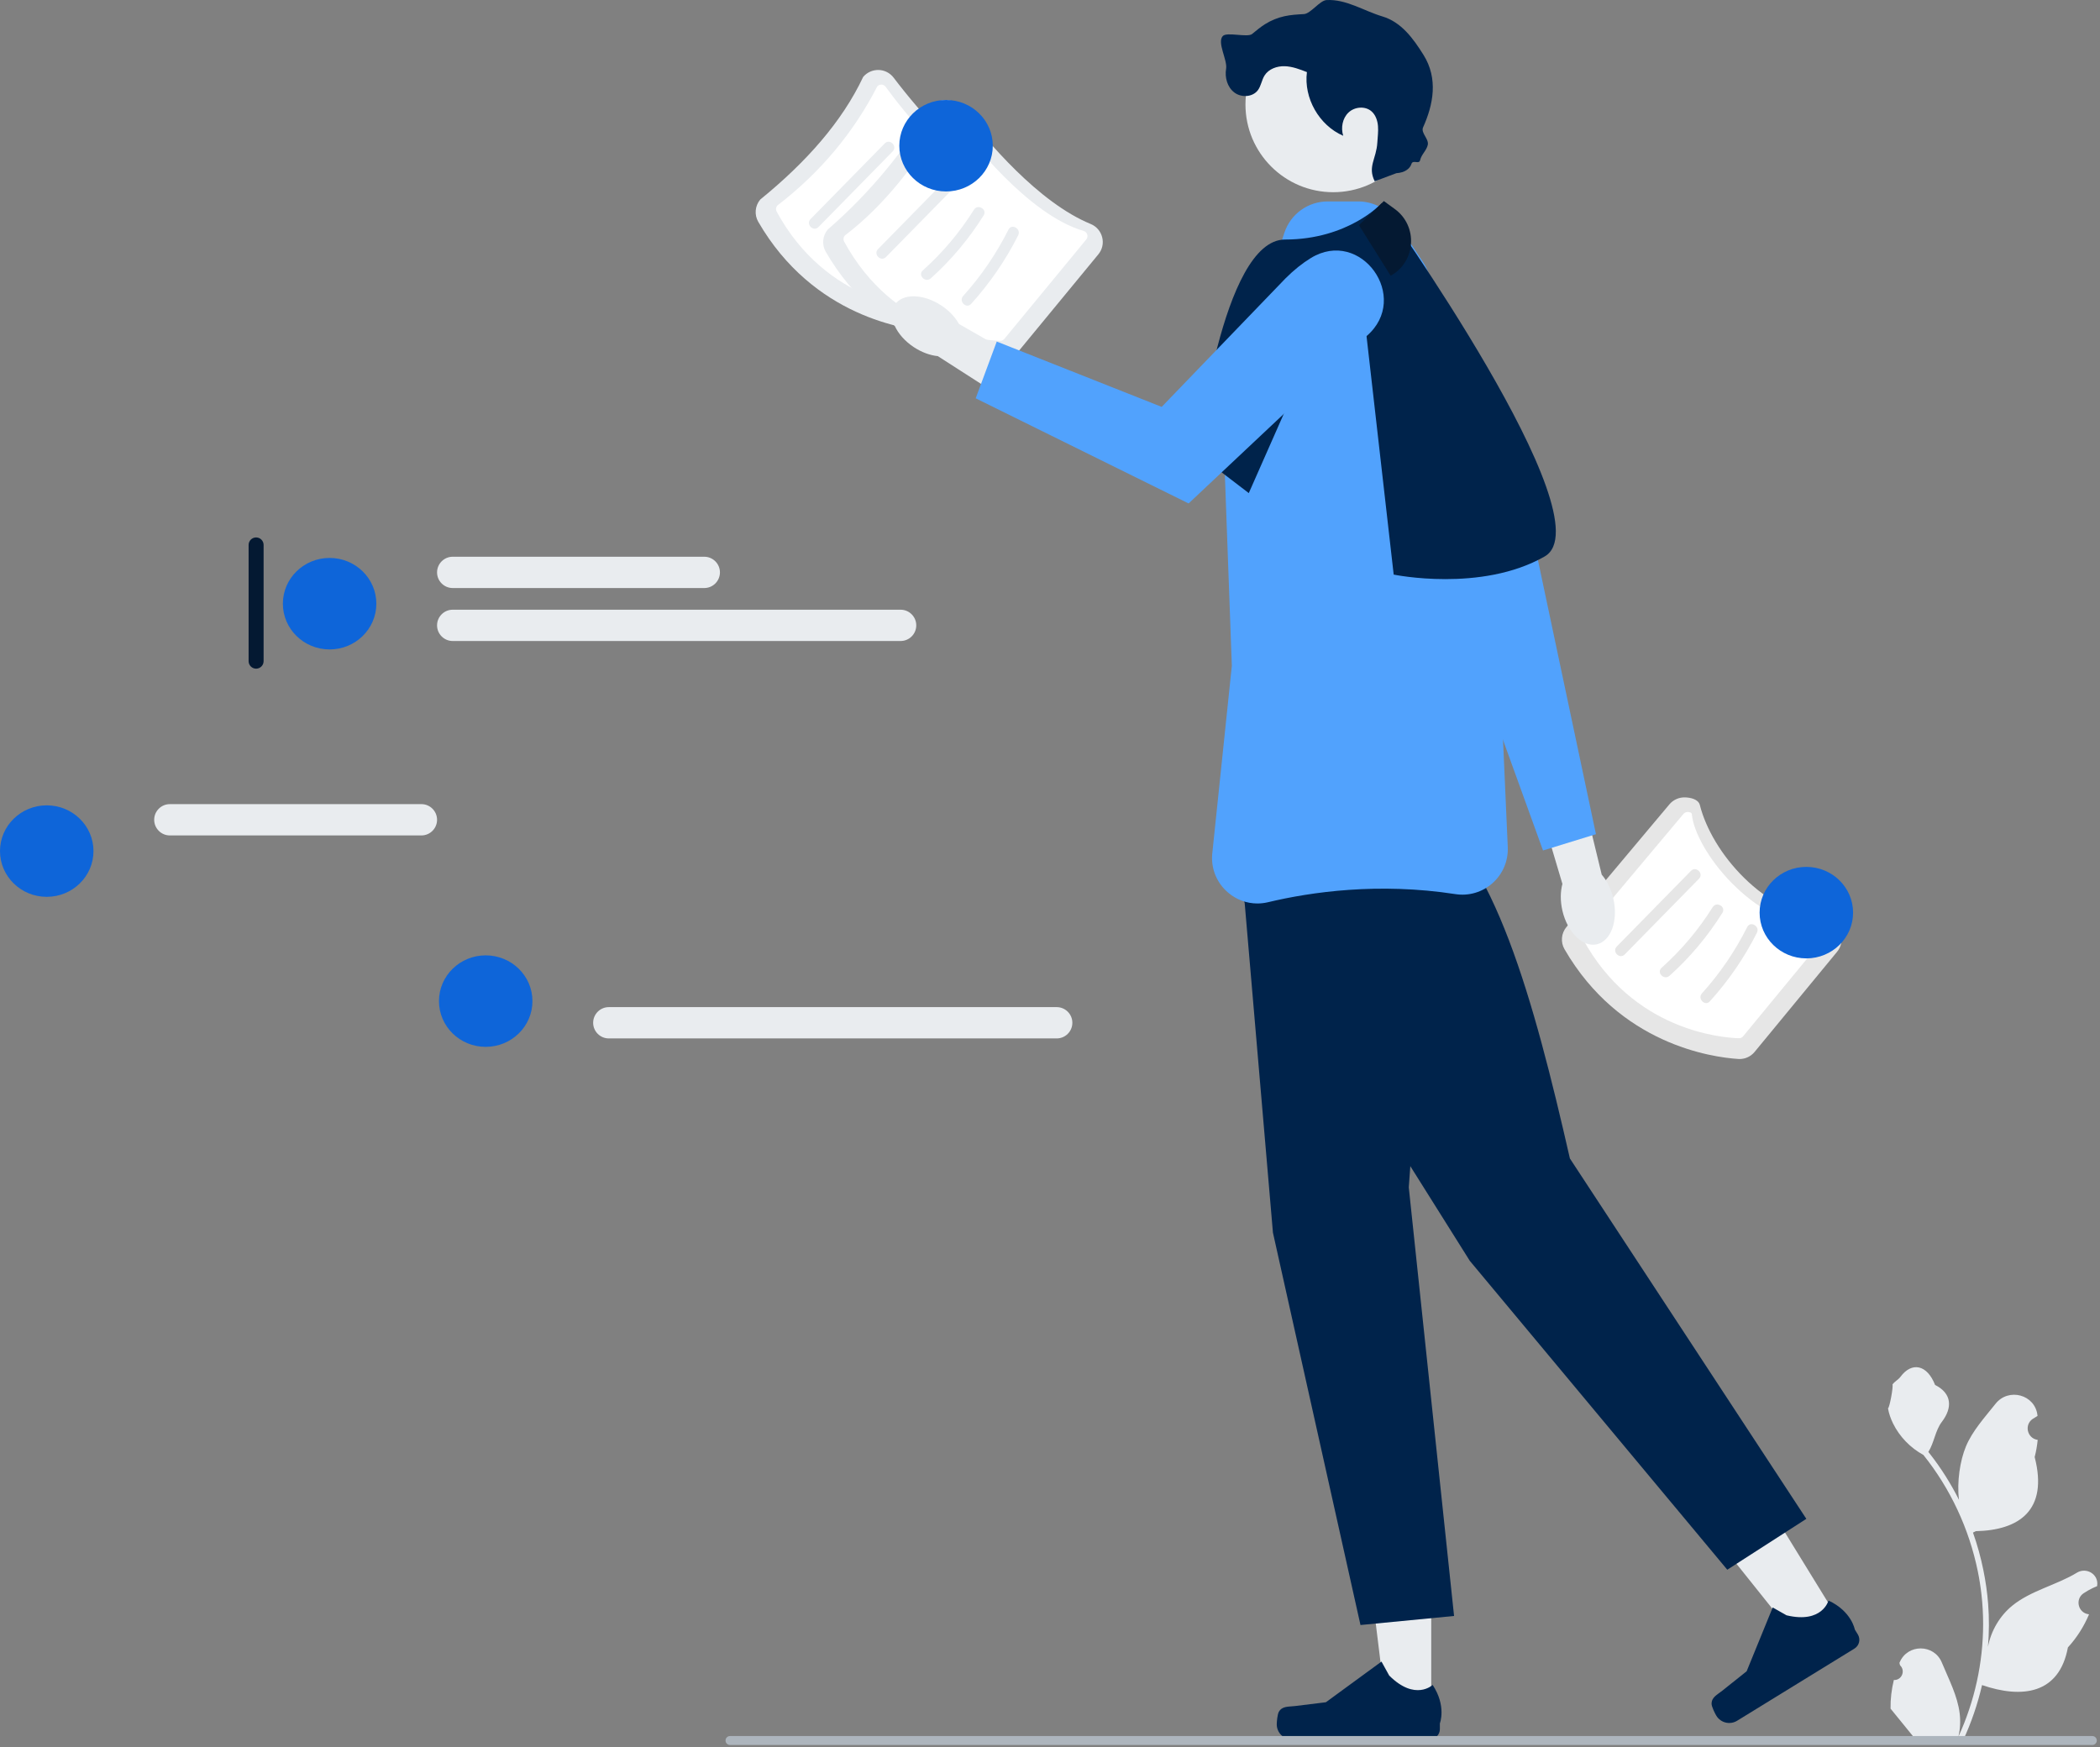 <svg width="560" height="466" viewBox="0 0 560 466" fill="none" xmlns="http://www.w3.org/2000/svg">
<rect x="0" y="0" width="560" height="466" fill="#808080" stroke="none"/>
<g clip-path="url(#clip0_542_1812)">
<path d="M248.906 88.436C248.798 88.436 248.689 88.433 248.58 88.426C241.406 87.965 216.857 84.492 202.196 59.143C201.113 57.272 201.327 54.891 202.729 53.22C214.972 43.262 224.537 32.485 230.182 20.511C231.201 19.296 232.731 18.632 234.28 18.659C235.869 18.697 237.334 19.445 238.299 20.713C245.26 29.859 259.002 46.051 272.829 51.728C274.383 52.366 275.508 53.662 275.916 55.285C276.321 56.895 275.946 58.554 274.889 59.837L252.896 86.542C251.908 87.743 250.435 88.436 248.906 88.436Z" fill="#E9ECEF"/>
<path d="M207.267 54.828C206.893 55.275 206.825 55.913 207.097 56.417C220.361 80.84 244.073 82.756 248.692 82.892C249.137 82.917 249.554 82.717 249.836 82.374L271.671 55.861C271.98 55.485 272.075 55.006 271.933 54.543C271.789 54.078 271.437 53.731 270.965 53.595C256.136 49.261 240.576 29.186 236.16 23.137C235.902 22.783 235.503 22.571 235.067 22.557C234.618 22.552 234.209 22.729 233.924 23.068C227.606 35.387 218.759 46 207.267 54.828Z" fill="white"/>
<path d="M218.263 60.549L238.055 40.368C239.408 38.989 237.289 36.866 235.934 38.247L216.142 58.428C214.789 59.807 216.908 61.93 218.263 60.549Z" fill="#E9ECEF"/>
<path d="M230.209 66.234C235.671 61.338 240.418 55.669 244.305 49.449C245.331 47.807 242.737 46.299 241.715 47.935C237.957 53.949 233.368 59.38 228.087 64.113C226.647 65.404 228.774 67.52 230.209 66.234Z" fill="#E9ECEF"/>
<path d="M240.975 73.042C245.949 67.533 250.182 61.385 253.515 54.752C254.38 53.032 251.793 51.511 250.925 53.238C247.704 59.646 243.66 65.597 238.854 70.921C237.563 72.351 239.678 74.479 240.975 73.042Z" fill="#E9ECEF"/>
<path d="M266.906 96.436C266.798 96.436 266.689 96.433 266.58 96.426C259.406 95.965 234.857 92.492 220.196 67.143C219.113 65.272 219.327 62.891 220.729 61.22C232.361 51.131 241.119 40.099 248.182 28.511C249.201 27.296 250.731 26.632 252.28 26.659C253.869 26.697 255.334 27.445 256.299 28.713C263.26 37.859 277.002 54.051 290.829 59.728C292.383 60.366 293.508 61.662 293.916 63.285C294.321 64.895 293.946 66.554 292.889 67.837L270.896 94.542C269.908 95.743 268.435 96.436 266.906 96.436Z" fill="#E9ECEF"/>
<path d="M225.267 62.828C224.893 63.275 224.825 63.913 225.097 64.417C238.361 88.84 262.073 90.756 266.692 90.892C267.137 90.917 267.554 90.717 267.836 90.374L289.671 63.861C289.98 63.485 290.075 63.006 289.933 62.543C289.789 62.078 289.437 61.731 288.965 61.595C274.136 57.261 258.576 37.187 254.16 31.137C253.902 30.783 253.503 30.571 253.067 30.557C252.618 30.552 252.209 30.729 251.924 31.068C244.355 43.645 235.841 54.793 225.267 62.828Z" fill="white"/>
<path d="M236.263 68.549L256.055 48.368C257.408 46.989 255.289 44.866 253.934 46.247L234.142 66.428C232.789 67.807 234.908 69.93 236.263 68.549Z" fill="#E9ECEF"/>
<path d="M248.209 74.234C253.671 69.338 258.418 63.669 262.305 57.449C263.331 55.807 260.737 54.299 259.715 55.935C255.957 61.949 251.368 67.38 246.087 72.113C244.647 73.404 246.774 75.52 248.209 74.234Z" fill="#E9ECEF"/>
<path d="M258.975 81.042C263.949 75.533 268.182 69.385 271.515 62.752C272.38 61.032 269.793 59.511 268.925 61.238C265.704 67.646 261.66 73.597 256.854 78.921C255.563 80.351 257.678 82.479 258.975 81.042Z" fill="#E9ECEF"/>
<path d="M463.906 282.437C463.798 282.437 463.689 282.433 463.58 282.426C456.406 281.965 431.857 278.492 417.196 253.143C416.113 251.271 416.327 248.891 417.729 247.22L445.182 214.511C446.201 213.296 447.731 212.632 449.28 212.659C450.869 212.697 452.91 213.168 453.299 214.713C456.462 227.266 470.083 243.565 487.829 245.728C489.497 245.931 490.508 247.662 490.916 249.285C491.321 250.895 490.946 252.554 489.889 253.837L467.896 280.542C466.908 281.743 465.435 282.437 463.906 282.437Z" fill="#E6E6E6"/>
<path d="M422.267 248.828C421.893 249.275 421.825 249.913 422.098 250.417C435.361 274.84 459.073 276.756 463.692 276.892C464.137 276.917 464.554 276.717 464.836 276.374L486.671 249.861C486.98 249.485 487.075 249.006 486.933 248.543C486.789 248.078 486.456 247.618 485.965 247.595C467.089 246.709 451.927 226.296 451.16 217.137C451.124 216.7 450.503 216.571 450.067 216.557C449.618 216.552 449.209 216.729 448.924 217.068L422.267 248.828Z" fill="white"/>
<path d="M433.263 254.549L453.055 234.368C454.408 232.989 452.289 230.866 450.934 232.247L431.142 252.428C429.789 253.807 431.908 255.93 433.263 254.549Z" fill="#E6E6E6"/>
<path d="M445.209 260.234C450.671 255.338 455.418 249.67 459.305 243.449C460.331 241.807 457.736 240.299 456.715 241.935C452.957 247.949 448.368 253.38 443.087 258.113C441.647 259.404 443.774 261.52 445.209 260.234Z" fill="#E6E6E6"/>
<path d="M455.975 267.042C460.949 261.533 465.182 255.385 468.515 248.752C469.38 247.032 466.793 245.511 465.925 247.238C462.704 253.646 458.66 259.597 453.854 264.921C452.563 266.351 454.678 268.479 455.975 267.042Z" fill="#E6E6E6"/>
<path d="M381.662 456.789L369.803 456.788L364.162 411.045L381.665 411.046L381.662 456.789Z" fill="#E9ECEF"/>
<path d="M341.032 456.52C340.662 457.142 340.467 459.149 340.467 459.872C340.467 462.095 342.269 463.897 344.492 463.897H381.219C382.735 463.897 383.965 462.668 383.965 461.152V459.622C383.965 459.622 385.781 455.027 382.041 449.363C382.041 449.363 377.392 453.798 370.445 446.851L368.397 443.14L353.568 453.985L345.349 454.997C343.551 455.218 341.957 454.962 341.032 456.52Z" fill="#00234B"/>
<path d="M491.172 433.386L481.07 439.599L452.297 403.594L467.206 394.424L491.172 433.386Z" fill="#E9ECEF"/>
<path d="M456.424 454.446C456.436 455.17 457.321 456.981 457.7 457.597C458.865 459.49 461.344 460.081 463.238 458.916L494.519 439.673C495.81 438.878 496.213 437.187 495.419 435.895L494.617 434.593C494.617 434.593 493.757 429.727 487.603 426.862C487.603 426.862 485.967 433.076 476.411 430.799L472.721 428.711L465.774 445.718L459.303 450.886C457.888 452.017 456.396 452.635 456.424 454.446Z" fill="#00234B"/>
<path d="M416.634 242.841C416.047 240.281 416.092 237.795 416.642 235.735L409.497 211.708L421.131 208.553L427.127 233.267C428.517 234.869 429.638 237.08 430.225 239.641C431.566 245.491 429.611 250.949 425.858 251.833C422.105 252.717 417.975 248.691 416.634 242.841Z" fill="#E9ECEF"/>
<path d="M350.438 82.679C350.438 82.679 369.187 74.518 379.656 86.311C389.185 97.046 408.529 129.346 406.543 132.489L425.587 222.473L411.471 226.822L374.026 123.319L350.438 82.679Z" fill="#51A2FD"/>
<path d="M329.789 216.033L339.449 328.736L362.795 433.389L387.751 430.974L375.675 316.661L383.066 215.07L329.789 216.033Z" fill="#00234B"/>
<path d="M331.786 240.488L391.955 336.274L460.608 418.639L481.691 405.071L418.638 308.958C408.988 266.621 398.301 227.431 378.716 215.249L331.786 240.488Z" fill="#00234B"/>
<path d="M335.297 240.956C332.475 240.956 329.742 239.962 327.514 238.073C324.524 235.537 322.966 231.84 323.24 227.93L328.489 177.572L326.484 122.581L326.496 122.521L332.728 92.638C332.789 91.689 332.989 90.683 333.31 89.718L342.514 62.045C344.169 57.068 348.805 53.723 354.051 53.723H362.19C366.265 53.723 370.047 55.747 372.307 59.138L379.432 69.826C379.906 70.535 380.305 71.298 380.619 72.091L396.349 111.79C396.848 113.05 397.132 114.376 397.193 115.73L402.073 225.905C402.236 229.563 400.764 233.063 398.036 235.509C395.326 237.94 391.708 239.015 388.121 238.462C367.581 235.29 349.605 237.884 338.14 240.619C337.193 240.845 336.24 240.956 335.297 240.956Z" fill="#51A2FD"/>
<path d="M333.009 131.506L319.324 121.04C319.324 121.04 325.764 63.884 342.669 63.884C359.575 63.884 368.43 54.224 368.43 54.224C368.43 54.224 428.807 138.751 411.901 148.411C394.996 158.071 371.65 153.241 371.65 153.241L363.427 81.032C362.417 77.215 357.164 76.802 355.569 80.414L333.009 131.506Z" fill="#00234B"/>
<path d="M355.523 51.261C368.446 51.261 378.923 40.784 378.923 27.86C378.923 14.937 368.446 4.46 355.523 4.46C342.599 4.46 332.123 14.937 332.123 27.86C332.123 40.784 342.599 51.261 355.523 51.261Z" fill="#E9ECEF"/>
<path d="M374.054 45.55C371.943 46.338 368.707 47.564 366.596 48.352C364.627 44.428 367.039 42.391 367.289 38.008C367.373 36.545 367.584 35.081 367.463 33.62C367.342 32.16 366.84 30.662 365.739 29.695C364.054 28.217 361.247 28.458 359.616 29.995C357.985 31.532 357.52 34.072 358.187 36.212C351.771 33.438 347.626 26.162 348.512 19.228C346.596 18.477 344.632 17.716 342.574 17.659C340.517 17.601 338.313 18.386 337.216 20.128C336.448 21.349 336.294 22.9 335.432 24.057C334.03 25.936 331 26.082 329.139 24.656C327.277 23.23 326.565 20.639 326.962 18.328C327.359 16.017 324.47 11.3 326.087 9.602C327.191 8.444 332.666 10.085 333.897 9.063C335.019 8.131 336.146 7.196 337.384 6.422C338.955 5.441 340.695 4.73 342.504 4.33C344.215 3.952 345.973 3.853 347.723 3.755C349.499 3.655 351.956 0.119 353.733 0.019C358.962 -0.274 363.636 2.884 368.653 4.387C373.67 5.891 376.827 10.208 379.604 14.649C383.56 20.975 382.216 27.906 379.491 33.954C378.818 35.45 381.078 37.021 380.743 38.626C380.432 40.118 379.034 41.199 378.707 42.687C378.428 43.96 376.776 42.486 376.382 43.728C376.041 44.8 375.039 45.557 373.968 45.899C372.896 46.241 371.749 46.234 370.625 46.224" fill="#00234B"/>
<path d="M369.03 53.623L369.855 54.224L371.934 55.737C378.186 60.288 377.604 69.789 370.845 73.544L362.392 60.042" fill="#041932"/>
<path d="M505.027 448.046C507.093 448.175 508.235 445.608 506.672 444.112L506.516 443.494C506.537 443.445 506.557 443.395 506.578 443.346C508.667 438.364 515.748 438.398 517.819 443.387C519.658 447.816 521.999 452.251 522.575 456.933C522.833 459 522.717 461.106 522.259 463.134C526.567 453.723 528.834 443.447 528.834 433.113C528.834 430.517 528.692 427.92 528.401 425.33C528.162 423.212 527.833 421.106 527.406 419.02C525.1 407.743 520.108 397.002 512.906 388.03C509.444 386.138 506.557 383.18 504.813 379.634C504.187 378.355 503.696 376.979 503.463 375.577C503.857 375.629 504.949 369.629 504.652 369.261C505.201 368.428 506.183 368.013 506.783 367.2C509.765 363.157 513.874 363.863 516.019 369.358C520.602 371.67 520.646 375.506 517.834 379.194C516.045 381.541 515.8 384.717 514.23 387.229C514.392 387.436 514.56 387.636 514.721 387.843C517.682 391.641 520.243 395.723 522.402 400.011C521.792 395.245 522.693 389.503 524.229 385.802C525.977 381.585 529.253 378.033 532.139 374.387C535.605 370.008 542.712 371.919 543.323 377.47C543.329 377.524 543.335 377.578 543.34 377.631C542.912 377.873 542.492 378.13 542.082 378.401C539.742 379.949 540.551 383.575 543.323 384.003L543.386 384.013C543.231 385.556 542.966 387.087 542.578 388.592C546.28 402.908 538.288 408.122 526.877 408.356C526.625 408.485 526.379 408.615 526.127 408.737C527.284 411.993 528.207 415.332 528.892 418.716C529.505 421.707 529.932 424.729 530.171 427.765C530.468 431.595 530.442 435.445 530.119 439.268L530.138 439.133C530.959 434.922 533.245 430.988 536.565 428.262C541.511 424.2 548.498 422.704 553.833 419.438C556.402 417.866 559.693 419.898 559.244 422.875L559.223 423.018C558.428 423.341 557.653 423.715 556.904 424.135C556.475 424.377 556.055 424.634 555.645 424.905C553.306 426.452 554.114 430.079 556.886 430.507L556.949 430.517C556.994 430.523 557.033 430.53 557.078 430.536C555.715 433.772 553.817 436.775 551.44 439.365C549.125 451.862 539.184 453.048 528.549 449.409H528.543C527.38 454.473 525.682 459.42 523.499 464.135H505.478C505.414 463.935 505.356 463.728 505.298 463.528C506.964 463.631 508.643 463.534 510.284 463.231C508.947 461.59 507.61 459.937 506.273 458.296C506.241 458.264 506.215 458.232 506.189 458.199C505.511 457.36 504.826 456.526 504.148 455.687L504.148 455.686C504.105 453.108 504.415 450.539 505.027 448.046Z" fill="#E9ECEF"/>
<path d="M193.476 464.189C193.476 464.849 194.006 465.379 194.666 465.379H557.956C558.616 465.379 559.146 464.849 559.146 464.189C559.146 463.529 558.616 462.999 557.956 462.999H194.666C194.006 462.999 193.476 463.529 193.476 464.189Z" fill="#ADB5BD"/>
<path d="M251.018 81.472C253.129 82.865 254.749 84.618 255.735 86.407L276.676 98.404L270.676 108.202L250.08 94.978C248.047 94.775 245.797 93.974 243.687 92.582C238.866 89.4 236.599 84.334 238.624 81.266C240.648 78.199 246.198 78.291 251.018 81.472Z" fill="#E9ECEF"/>
<path d="M349.545 68.826C362.899 60.636 376.319 79.391 364.445 89.61L364.405 89.644L316.962 134.266L260.185 106.228L265.799 91.09L309.787 108.515L342.785 74.259C345.082 71.96 347.342 70.177 349.545 68.826Z" fill="#51A2FD"/>
<path d="M68.295 143.332C67.192 143.332 66.295 144.228 66.295 145.332V176.332C66.295 177.435 67.192 178.332 68.295 178.332C69.398 178.332 70.295 177.435 70.295 176.332V145.332C70.295 144.228 69.398 143.332 68.295 143.332Z" fill="#041932"/>
<path d="M87.896 173.203C94.779 173.203 100.359 167.74 100.359 161.002C100.359 154.264 94.779 148.801 87.896 148.801C81.013 148.801 75.433 154.264 75.433 161.002C75.433 167.74 81.013 173.203 87.896 173.203Z" fill="#0E65D9"/>
<path d="M187.809 156.828H120.724C118.423 156.828 116.55 154.956 116.55 152.654C116.55 150.353 118.423 148.48 120.724 148.48H187.809C190.11 148.48 191.983 150.353 191.983 152.654C191.983 154.956 190.11 156.828 187.809 156.828Z" fill="#E9ECEF"/>
<path d="M240.162 170.955H120.724C118.423 170.955 116.55 169.083 116.55 166.781C116.55 164.48 118.423 162.607 120.724 162.607H240.162C242.464 162.607 244.336 164.48 244.336 166.781C244.336 169.083 242.464 170.955 240.162 170.955Z" fill="#E9ECEF"/>
<path d="M12.463 239.183C19.347 239.183 24.927 233.72 24.927 226.982C24.927 220.244 19.347 214.782 12.463 214.782C5.58 214.782 0 220.244 0 226.982C0 233.72 5.58 239.183 12.463 239.183Z" fill="#0E65D9"/>
<path d="M112.376 222.808H45.291C42.99 222.808 41.117 220.936 41.117 218.634C41.117 216.333 42.99 214.46 45.291 214.46H112.376C114.678 214.46 116.55 216.333 116.55 218.634C116.55 220.936 114.678 222.808 112.376 222.808Z" fill="#E9ECEF"/>
<path d="M129.521 279.193C136.405 279.193 141.985 273.73 141.985 266.992C141.985 260.254 136.405 254.791 129.521 254.791C122.638 254.791 117.058 260.254 117.058 266.992C117.058 273.73 122.638 279.193 129.521 279.193Z" fill="#0E65D9"/>
<path d="M281.787 276.945H162.349C160.048 276.945 158.175 275.073 158.175 272.771C158.175 270.47 160.048 268.597 162.349 268.597H281.787C284.089 268.597 285.961 270.47 285.961 272.771C285.961 275.073 284.089 276.945 281.787 276.945Z" fill="#E9ECEF"/>
<path d="M252.28 51.061C259.163 51.061 264.743 45.598 264.743 38.86C264.743 32.122 259.163 26.659 252.28 26.659C245.396 26.659 239.816 32.122 239.816 38.86C239.816 45.598 245.396 51.061 252.28 51.061Z" fill="#0E65D9"/>
<path d="M481.691 255.599C488.575 255.599 494.155 250.136 494.155 243.398C494.155 236.66 488.575 231.197 481.691 231.197C474.808 231.197 469.228 236.66 469.228 243.398C469.228 250.136 474.808 255.599 481.691 255.599Z" fill="#0E65D9"/>
</g>
<defs>
<clipPath id="clip0_542_1812">
<rect width="559.286" height="465.379" fill="white"/>
</clipPath>
</defs>
</svg>
